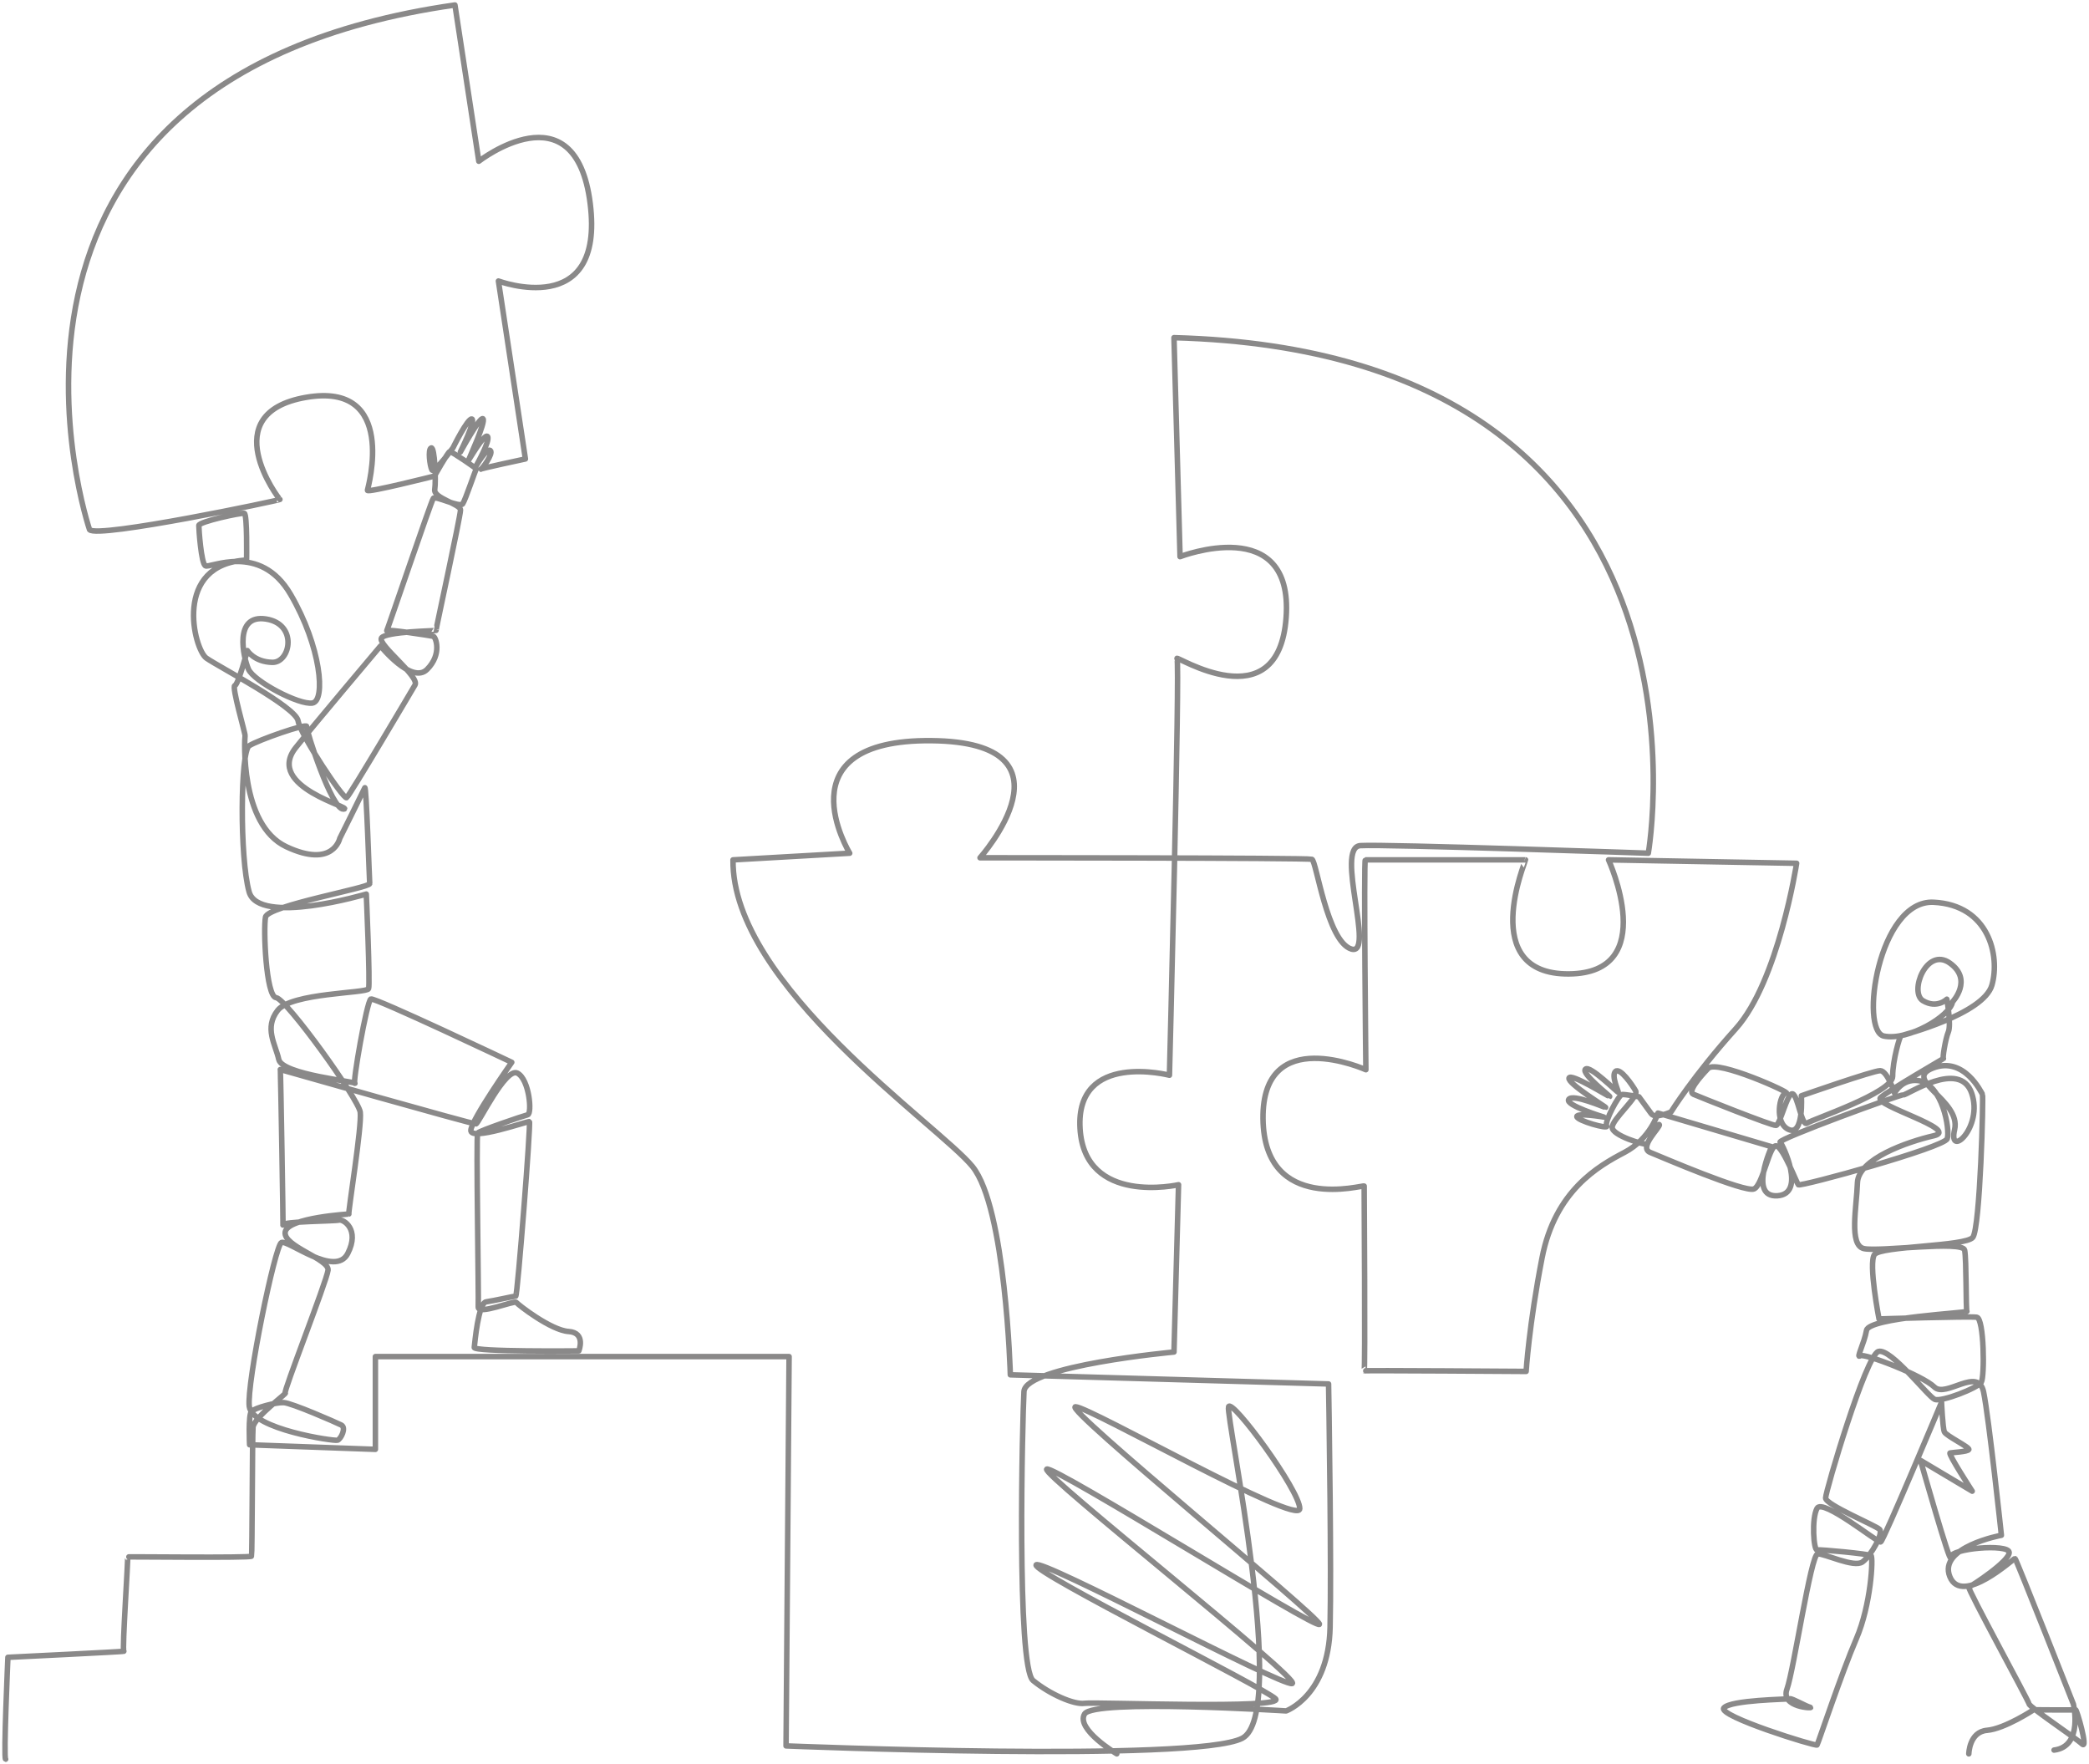 <svg width="418" height="353" viewBox="0 0 418 353" fill="none" xmlns="http://www.w3.org/2000/svg">
<path d="M393.951 350.928C393.951 350.928 394.026 346.525 397.59 346.219C401.152 345.915 406.913 342.112 406.913 342.112C406.913 342.112 415.101 342.188 415.327 342.112C415.555 342.036 417.905 350.175 416.616 348.959C415.327 347.741 406.118 341.617 406.003 340.933C405.89 340.248 393.496 317.654 393.951 317.541C394.406 317.426 402.251 312.291 402.023 310.58C401.796 308.868 390.312 309.781 390.312 311.606C390.312 313.432 384.285 292.208 384.285 292.208L394.632 298.37C394.632 298.37 389.743 290.838 390.198 290.724C390.652 290.611 393.723 290.496 393.95 290.039C394.178 289.584 389.402 287.301 389.06 286.502C388.72 285.703 388.492 280.569 388.492 280.569C388.492 280.569 376.895 308.297 376.325 308.526C375.757 308.754 364.728 299.739 363.59 301.794C362.453 303.847 362.908 310.237 363.59 310.123C364.273 310.009 373.937 310.922 374.392 311.264C374.848 311.606 374.392 321.078 371.436 327.925C368.48 334.77 363.817 348.806 363.59 349.148C363.363 349.491 343.578 343.33 344.942 341.732C346.306 340.134 357.677 340.02 358.132 339.906C358.588 339.791 361.316 341.389 362.225 341.617C363.136 341.845 356.2 341.732 357.564 337.965C358.928 334.2 362.34 311.036 363.704 310.922C365.069 310.807 370.981 313.775 372.687 312.52C374.393 311.264 376.895 306.813 376.099 306.015C375.303 305.216 365.296 301.108 365.296 299.739C365.296 298.37 373.369 271.097 375.871 270.413C378.372 269.728 385.763 279.428 387.128 279.999C388.492 280.569 395.77 277.716 396.451 276.575C397.134 275.434 397.02 263.795 395.542 263.566C394.064 263.338 375.984 263.908 375.984 263.908C375.984 263.908 373.824 252.726 375.075 251.014C376.325 249.302 393.268 249.417 394.747 247.591C396.224 245.765 396.907 219.292 396.679 218.949C396.452 218.607 393.04 211.305 386.787 213.701C380.532 216.097 392.472 220.091 391.108 226.024C389.743 231.958 396.907 225.568 394.519 218.722C392.131 211.875 381.556 219.177 380.875 219.064C380.192 218.949 355.63 227.964 356.2 228.534C356.768 229.106 361.43 238.918 355.63 239.261C349.832 239.603 354.494 229.448 354.494 229.448L331.752 222.716C331.752 222.716 330.274 227.85 325.043 230.588C319.812 233.327 311.171 238.234 308.556 251.698C305.94 265.164 305.372 274.407 305.372 274.407C305.372 274.407 272.738 274.178 272.965 274.292C273.193 274.407 272.963 237.664 272.964 237.32C272.965 236.979 252.952 243.027 252.726 223.856C252.498 204.686 273.306 214.043 273.306 214.043C273.306 214.043 272.851 172.05 273.193 172.05C273.534 172.05 305.144 172.05 305.259 172.05C305.372 172.05 295.48 194.986 313.9 194.872C332.321 194.759 321.86 172.05 321.86 172.05L359.497 172.735C359.497 172.735 355.858 196.356 347.33 205.827C338.802 215.298 334.367 222.487 334.367 222.487C334.367 222.487 331.183 223.919 330.425 222.854C329.668 221.789 327.949 219.457 327.949 219.457C327.949 219.457 325.22 218.949 324.563 219C323.907 219.051 320.975 224.529 321.481 225.289C321.986 226.049 315.518 224.224 315.518 223.413C315.518 222.601 320.925 223.514 320.925 223.514C320.925 223.514 313.042 221.13 313.9 219.964C314.76 218.798 321.128 221.638 321.278 221.587C321.43 221.536 313.597 216.769 313.951 215.704C314.305 214.639 321.935 219.457 322.087 219.406C322.239 219.355 316.326 214.791 317.236 213.929C318.145 213.066 323.704 218.696 323.805 218.544C323.907 218.392 322.34 215.247 323.25 214.385C324.159 213.523 326.636 217.124 327.292 218.29C327.949 219.457 322.543 223.97 322.593 225.593C322.643 227.216 328.91 229.093 329.567 228.94C329.567 228.94 331.714 224.579 332.017 225.035C332.322 225.492 327.772 229.599 330.199 230.588C332.625 231.578 349.145 238.677 350.969 237.892C352.794 237.106 354.078 228.662 355.517 229.295C356.957 229.928 359.46 236.598 359.838 237.054C360.218 237.511 389.023 229.599 389.631 227.85C390.237 226.1 388.682 216.781 383.793 216.211C380.533 215.831 379.093 218.722 379.093 218.722C379.093 218.722 377.652 214.233 376.212 214.233C374.773 214.233 360.445 219.254 360.445 219.254C360.445 219.254 360.976 227.318 357.943 226.024C354.911 224.731 356.124 218.645 357.412 218.721C358.701 218.797 343.54 211.95 341.796 213.776C340.054 215.602 337.628 218.416 338.84 218.949C340.054 219.481 354.532 225.263 355.365 225.187C356.2 225.112 357.64 218.493 358.701 218.873C359.762 219.254 360.521 225.491 361.582 224.731C362.643 223.97 378.713 218.645 378.713 215.374C378.713 212.103 380.154 207.31 380.382 207.234C380.61 207.158 396.907 202.973 398.575 197.116C400.243 191.258 397.968 181.065 386.9 180.532C375.834 180 372.043 206.321 376.97 207.31C381.897 208.299 390.236 203.279 390.692 200.464C390.692 200.464 394.86 196.051 390.161 192.704C385.461 189.357 381.974 198.562 384.778 200.235C387.583 201.908 389.554 199.931 389.554 199.931C389.554 199.931 390.464 205.028 389.857 206.474C389.251 207.919 388.644 211.875 388.872 211.799C389.1 211.722 377.87 218.163 376.288 219.634C374.705 221.105 392.284 226.024 386.977 227.242C381.671 228.458 371.815 231.882 371.664 236.674C371.512 241.467 369.918 249.15 372.953 249.834C375.987 250.519 392.738 248.161 393.117 250.14C393.496 252.117 393.345 262.082 393.571 262.387C393.799 262.692 373.938 263.604 373.484 266.191C373.028 268.777 371.361 271.896 372.195 271.287C373.028 270.679 384.761 275.254 387.053 277.525C389.343 279.797 395.846 273.342 396.907 278.514C397.968 283.688 400.47 307.194 400.47 307.194C400.47 307.194 387.734 309.552 390.161 315.486C392.587 321.419 402.972 311.758 403.199 311.834C403.427 311.911 414.873 340.97 414.873 340.97C414.873 340.97 416.919 349.466 411.007 350.174M223.464 350.927C223.464 350.927 215.201 345.991 217.021 342.948C218.84 339.905 257.349 342.339 257.349 342.339C257.349 342.339 265.84 339.296 266.143 325.603C266.277 319.554 266.233 309.349 266.143 299.84C266.028 287.822 265.84 276.916 265.84 276.916L202.163 275.09C202.163 275.09 201.254 241.619 194.582 233.403C187.911 225.187 146.37 197.116 146.674 172.05L170.022 170.718C170.022 170.718 156.073 147.897 186.396 148.201C216.718 148.505 196.098 171.632 196.098 171.632C196.098 171.632 261.594 171.632 262.504 171.936C263.414 172.24 265.536 188.368 270.388 189.889C275.239 191.41 267.053 169.502 272.207 169.198C277.361 168.892 329.819 170.718 329.819 170.718C329.819 170.718 347.406 70.606 234.91 67.564L236.124 111.381C236.124 111.381 258.866 102.557 257.349 123.553C255.833 144.55 234.911 130.857 235.518 131.769C236.124 132.682 234.001 215.145 234.001 215.145C234.001 215.145 215.201 210.277 216.112 225.795C217.021 241.314 235.821 237.054 235.821 237.054L234.91 270.526C234.91 270.526 205.195 273.265 204.892 278.438C204.589 283.611 203.376 333.515 206.711 336.253C210.047 338.992 214.898 341.122 217.021 340.817C219.143 340.513 257.349 342.035 255.227 339.905C253.104 337.775 206.711 314.649 207.317 313.127C207.925 311.605 256.44 337.471 258.563 336.861C260.685 336.253 208.228 294.87 209.44 293.957C210.653 293.044 264.02 326.515 264.02 324.995C264.02 323.473 212.473 281.48 215.201 281.48C217.93 281.48 260.078 305.52 260.078 301.869C260.078 298.217 246.433 279.655 245.827 281.48C245.22 283.306 257.956 342.948 248.556 347.816C239.156 352.685 157.286 349.338 157.286 349.338L157.892 271.44H75.113V290.001L49.945 289.088C49.945 289.088 49.642 283.078 50.325 282.394C51.007 281.709 55.176 280.568 56.768 280.644C58.36 280.72 67.229 284.6 68.29 285.132C69.352 285.665 68.215 287.947 67.533 288.175C66.85 288.403 50.418 285.969 49.878 281.405C49.339 276.841 55.024 249.226 56.313 248.617C57.602 248.009 67.078 255.692 69.579 250.823C72.081 245.955 68.67 243.9 67.836 244.129C67.002 244.357 56.541 244.357 56.616 245.118C56.693 245.879 56.162 214.232 56.085 214.004C56.085 214.004 94.671 224.996 95.239 224.883C95.808 224.768 101.152 213.472 103.54 214.727C105.928 215.982 106.496 222.828 105.587 223.057C104.678 223.285 95.922 226.252 95.58 226.709C95.24 227.164 95.808 259.8 95.695 261.511C95.58 263.223 102.971 260.142 103.312 260.599C103.654 261.056 110.249 266.19 113.774 266.419C117.299 266.647 115.821 270.298 115.821 270.298C115.821 270.298 94.784 270.526 94.899 269.614C95.012 268.7 95.695 260.712 97.287 260.484C98.879 260.257 102.858 259.343 103.199 259.343C103.54 259.343 106.27 224.54 105.928 224.426C105.587 224.312 93.988 228.42 94.216 226.137C94.444 223.856 102.403 212.558 102.403 212.558C102.403 212.558 75 199.551 74.204 199.893C73.408 200.235 70.451 217.124 71.02 216.78C71.588 216.439 56.465 215.069 55.782 211.988C55.101 208.908 52.826 205.712 55.555 202.174C58.285 198.637 73.408 198.752 73.749 197.838C74.089 196.926 73.293 178.896 73.293 178.896C73.293 178.896 51.748 185.287 49.843 178.44C47.937 171.594 48.109 150.369 49.843 149.229C51.575 148.087 61.468 144.663 61.354 145.348C61.241 146.034 66.357 162.122 68.745 161.894C71.133 161.666 52.86 157.514 59.194 149.571C62.377 145.577 76.136 129.259 76.136 129.259C76.136 129.259 82.391 137.019 85.46 133.937C88.531 130.857 87.167 127.434 86.712 127.319C86.256 127.205 77.388 125.836 77.388 126.178C77.388 126.52 86.256 100.275 86.712 99.705C87.167 99.133 92.018 101.645 92.586 100.808C93.155 99.971 95.164 93.885 95.315 93.847C95.467 93.808 90.35 90.309 90.009 90.347C89.668 90.386 86.939 95.254 86.939 95.254C86.939 95.254 73.408 98.678 73.521 98.108C73.635 97.536 79.661 76.312 61.241 79.507C42.819 82.703 55.782 99.819 56.01 99.932C56.237 100.047 19.396 107.806 17.918 105.98C17.918 105.98 -12.67 15.835 91.032 1L95.808 32.265C95.808 32.265 115.138 17.204 118.095 40.71C121.051 64.216 99.733 56.228 99.733 56.228L105.132 91.831C105.132 91.831 95.984 93.783 96.187 93.885C96.389 93.986 98.815 90.69 98.107 90.132C97.4 89.574 95.328 93.124 95.328 93.124C95.328 93.124 98.158 88.103 97.552 87.342C96.944 86.581 93.66 92.363 93.761 92.059C93.862 91.755 97.249 84.351 96.641 83.792C96.035 83.235 91.992 90.69 92.093 90.487C92.195 90.284 95.226 84.096 94.419 83.843C93.61 83.59 90.627 89.625 90.627 89.625C90.627 89.625 86.838 94.747 86.433 94.037C86.028 93.327 85.575 89.878 86.282 89.625C86.99 89.371 87.267 96.18 86.99 97.942C86.711 99.705 92.144 100.833 92.144 102.05C92.144 103.267 87.191 126.038 87.242 126.14C87.293 126.242 77.134 126.342 76.326 127.662C75.517 128.98 84.008 135.37 83.048 137.043C83.048 137.043 69.959 159.231 69.351 159.612C68.745 159.992 60.104 147.059 59.649 144.245C59.194 141.43 43.805 133.442 41.304 131.693C38.802 129.943 34.481 112.827 49.339 112.066C49.339 112.066 49.491 102.861 48.884 102.709C48.278 102.557 39.788 104.383 39.788 105.144C39.788 105.905 40.243 112.599 41.077 113.207C41.91 113.816 51.992 108.414 58.133 118.913C64.273 129.411 65.183 140.214 62.53 140.669C59.877 141.126 50.779 136.333 49.718 133.899C48.657 131.465 46.762 122.869 53.206 123.857C59.649 124.846 58.133 132.606 54.494 132.53C50.856 132.454 49.492 130.171 49.492 130.171C49.492 130.171 47.672 137.018 46.989 137.17C46.308 137.322 49.112 146.832 49.036 147.212C48.961 147.591 47.9 165.013 57.299 169.425C66.698 173.837 67.987 167.751 67.987 167.751C67.987 167.751 72.688 158.319 72.991 157.634C73.294 156.95 73.901 175.967 73.976 176.804C74.052 177.641 53.585 181.217 53.13 183.498C52.675 185.781 53.206 199.398 55.252 199.626C57.299 199.855 71.702 219.862 72.082 222.524C72.46 225.187 69.579 242.911 69.807 242.911C70.034 242.911 57.602 243.596 57.072 246.487C56.541 249.378 65.942 251.888 65.637 254.171C65.334 256.452 56.541 278.818 57.072 278.742C57.602 278.666 50.779 283.61 50.629 285.589C50.476 287.566 50.476 310.997 50.325 311.378C50.173 311.757 25.386 311.453 25.536 311.529C25.688 311.605 24.4 330.32 24.778 330.395C25.158 330.471 1.582 331.613 1.582 331.613C1.582 331.613 0.673 351.924 1.127 352" stroke="#595757" stroke-opacity="0.7" stroke-width="1.1" stroke-miterlimit="10" stroke-linecap="round" stroke-linejoin="round"/>
</svg>
